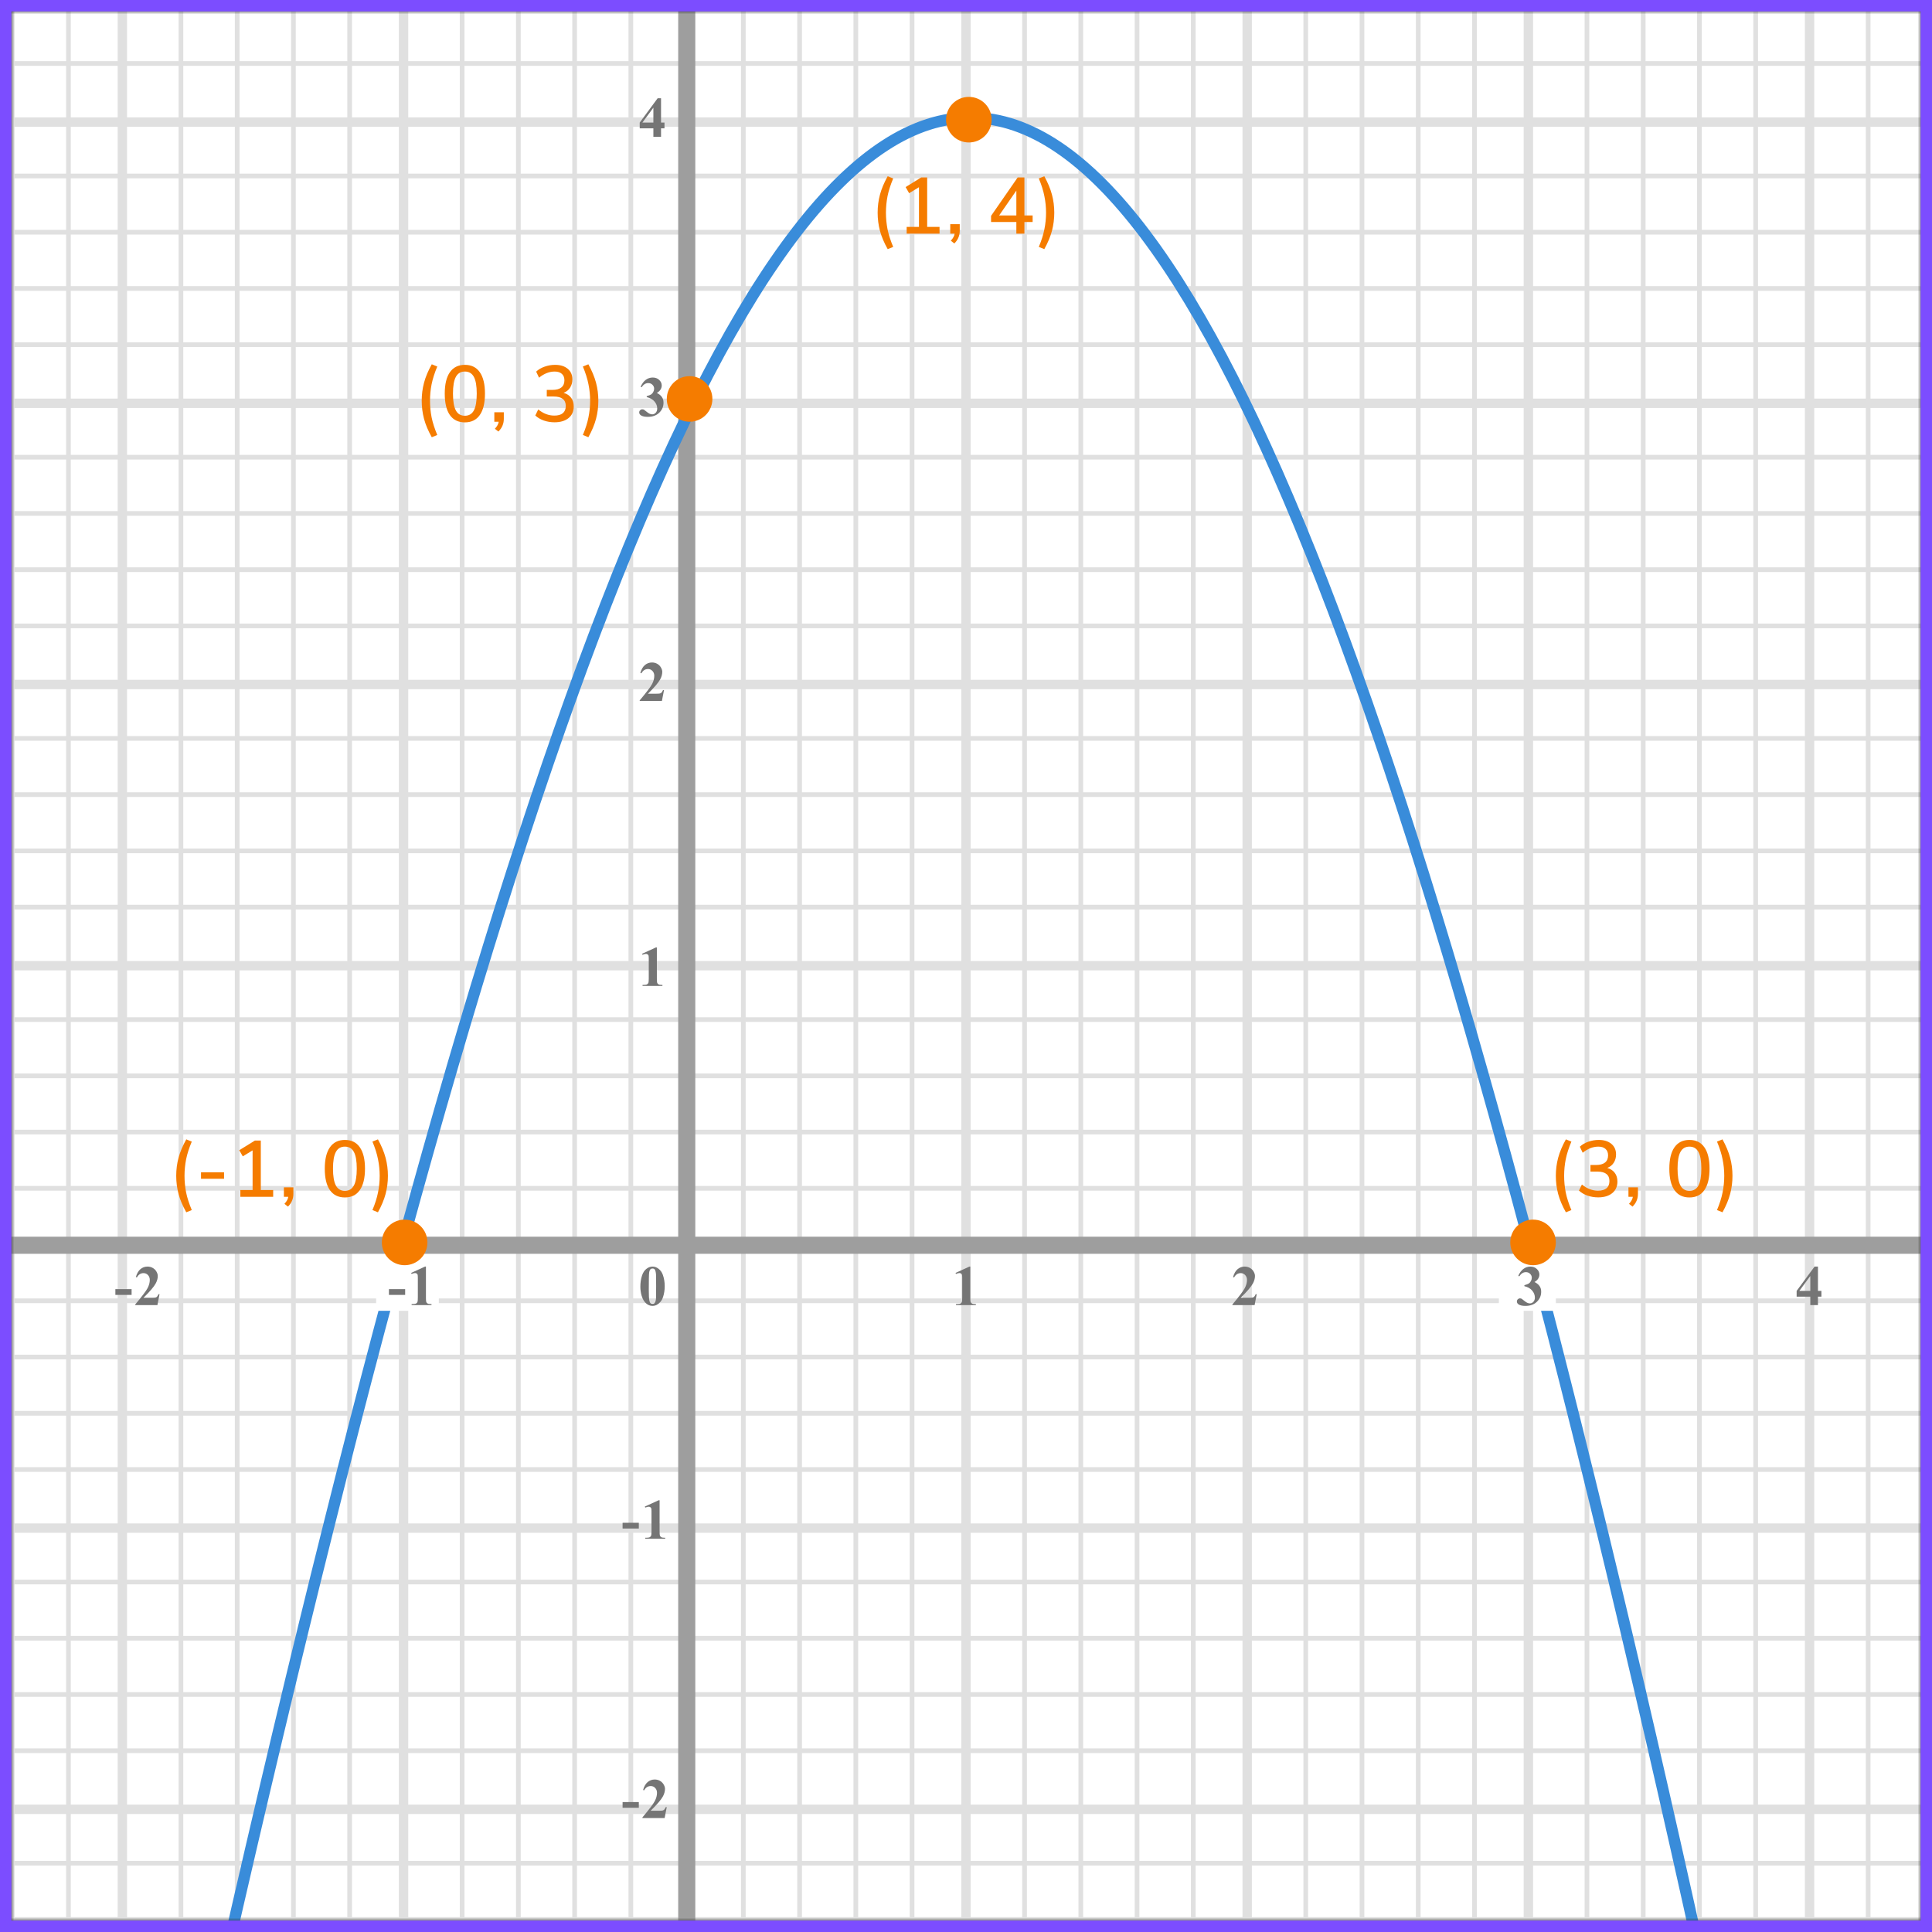 <?xml version="1.0" encoding="UTF-8"?> <svg xmlns="http://www.w3.org/2000/svg" width="339" height="339" viewBox="0 0 339 339" fill="none"><rect x="0" y="0" width="339" height="339" fill="#333333" stroke="none"/><mask id="mask0" maskUnits="userSpaceOnUse" x="2" y="2" width="335" height="335"><rect x="2" y="2" width="335" height="335" fill="#C4C4C4"></rect></mask><g mask="url(#mask0)"><mask id="mask1" maskUnits="userSpaceOnUse" x="-106" y="-97" width="500" height="494"><rect x="-106" y="-97" width="500" height="493.421" fill="white"></rect></mask><g mask="url(#mask1)"><rect x="-106" y="-97" width="501.645" height="493.421" fill="white"></rect><line x1="2.142" y1="396.421" x2="2.142" y2="-97" stroke="#E0E0E0" stroke-width="0.822"></line><line x1="12.01" y1="396.421" x2="12.01" y2="-97" stroke="#E0E0E0" stroke-width="0.822"></line><line x1="21.467" y1="396.421" x2="21.467" y2="-97" stroke="#E0E0E0" stroke-width="1.645"></line><line x1="31.747" y1="396.421" x2="31.747" y2="-97" stroke="#E0E0E0" stroke-width="0.822"></line><line x1="41.615" y1="396.421" x2="41.615" y2="-97" stroke="#E0E0E0" stroke-width="0.822"></line><line x1="51.483" y1="396.421" x2="51.483" y2="-97" stroke="#E0E0E0" stroke-width="0.822"></line><line x1="61.352" y1="396.421" x2="61.352" y2="-97" stroke="#E0E0E0" stroke-width="0.822"></line><line x1="70.809" y1="396.421" x2="70.809" y2="-97" stroke="#E0E0E0" stroke-width="1.645"></line><line x1="81.089" y1="396.421" x2="81.089" y2="-97" stroke="#E0E0E0" stroke-width="0.822"></line><line x1="90.957" y1="396.421" x2="90.957" y2="-97" stroke="#E0E0E0" stroke-width="0.822"></line><line x1="100.826" y1="396.421" x2="100.826" y2="-97" stroke="#E0E0E0" stroke-width="0.822"></line><line x1="110.694" y1="396.421" x2="110.694" y2="-97" stroke="#E0E0E0" stroke-width="0.822"></line><line x1="120.151" y1="396.421" x2="120.151" y2="-97" stroke="#E0E0E0" stroke-width="1.645"></line><line x1="130.431" y1="396.421" x2="130.431" y2="-97" stroke="#E0E0E0" stroke-width="0.822"></line><line x1="140.3" y1="396.421" x2="140.3" y2="-97" stroke="#E0E0E0" stroke-width="0.822"></line><line x1="150.168" y1="396.421" x2="150.168" y2="-97" stroke="#E0E0E0" stroke-width="0.822"></line><line x1="160.036" y1="396.421" x2="160.036" y2="-97" stroke="#E0E0E0" stroke-width="0.822"></line><line x1="169.493" y1="396.421" x2="169.493" y2="-97" stroke="#E0E0E0" stroke-width="1.645"></line><line x1="179.773" y1="396.421" x2="179.773" y2="-97" stroke="#E0E0E0" stroke-width="0.822"></line><line x1="189.642" y1="396.421" x2="189.642" y2="-97" stroke="#E0E0E0" stroke-width="0.822"></line><line x1="199.51" y1="396.421" x2="199.51" y2="-97" stroke="#E0E0E0" stroke-width="0.822"></line><line x1="209.378" y1="396.421" x2="209.378" y2="-97" stroke="#E0E0E0" stroke-width="0.822"></line><line x1="218.836" y1="396.421" x2="218.836" y2="-97" stroke="#E0E0E0" stroke-width="1.645"></line><line x1="229.115" y1="396.421" x2="229.115" y2="-97" stroke="#E0E0E0" stroke-width="0.822"></line><line x1="238.983" y1="396.421" x2="238.983" y2="-97" stroke="#E0E0E0" stroke-width="0.822"></line><line x1="248.852" y1="396.421" x2="248.852" y2="-97" stroke="#E0E0E0" stroke-width="0.822"></line><line x1="258.721" y1="396.421" x2="258.721" y2="-97" stroke="#E0E0E0" stroke-width="0.822"></line><line x1="268.178" y1="396.421" x2="268.178" y2="-97" stroke="#E0E0E0" stroke-width="1.645"></line><line x1="278.457" y1="396.421" x2="278.457" y2="-97" stroke="#E0E0E0" stroke-width="0.822"></line><line x1="288.325" y1="396.421" x2="288.325" y2="-97" stroke="#E0E0E0" stroke-width="0.822"></line><line x1="298.194" y1="396.421" x2="298.194" y2="-97" stroke="#E0E0E0" stroke-width="0.822"></line><line x1="308.062" y1="396.421" x2="308.062" y2="-97" stroke="#E0E0E0" stroke-width="0.822"></line><line x1="317.519" y1="396.421" x2="317.519" y2="-97" stroke="#E0E0E0" stroke-width="1.645"></line><line x1="327.799" y1="396.421" x2="327.799" y2="-97" stroke="#E0E0E0" stroke-width="0.822"></line><line x1="397.29" y1="336.799" x2="-115.868" y2="336.799" stroke="#E0E0E0" stroke-width="0.822"></line><line x1="397.29" y1="326.931" x2="-115.868" y2="326.931" stroke="#E0E0E0" stroke-width="0.822"></line><line x1="397.29" y1="317.474" x2="-115.868" y2="317.474" stroke="#E0E0E0" stroke-width="1.645"></line><line x1="397.29" y1="307.194" x2="-115.868" y2="307.194" stroke="#E0E0E0" stroke-width="0.822"></line><line x1="397.29" y1="297.326" x2="-115.868" y2="297.326" stroke="#E0E0E0" stroke-width="0.822"></line><line x1="397.29" y1="287.458" x2="-115.868" y2="287.458" stroke="#E0E0E0" stroke-width="0.822"></line><line x1="397.29" y1="277.589" x2="-115.868" y2="277.589" stroke="#E0E0E0" stroke-width="0.822"></line><line x1="397.29" y1="268.132" x2="-115.868" y2="268.132" stroke="#E0E0E0" stroke-width="1.645"></line><line x1="397.29" y1="257.852" x2="-115.868" y2="257.852" stroke="#E0E0E0" stroke-width="0.822"></line><line x1="397.29" y1="247.984" x2="-115.868" y2="247.984" stroke="#E0E0E0" stroke-width="0.822"></line><line x1="397.29" y1="238.115" x2="-115.868" y2="238.115" stroke="#E0E0E0" stroke-width="0.822"></line><line x1="397.29" y1="228.247" x2="-115.868" y2="228.247" stroke="#E0E0E0" stroke-width="0.822"></line><line x1="397.29" y1="218.79" x2="-115.868" y2="218.79" stroke="#E0E0E0" stroke-width="1.645"></line><line x1="397.29" y1="208.51" x2="-115.868" y2="208.51" stroke="#E0E0E0" stroke-width="0.822"></line><line x1="397.29" y1="198.642" x2="-115.868" y2="198.642" stroke="#E0E0E0" stroke-width="0.822"></line><line x1="397.29" y1="188.773" x2="-115.868" y2="188.773" stroke="#E0E0E0" stroke-width="0.822"></line><line x1="397.29" y1="178.905" x2="-115.868" y2="178.905" stroke="#E0E0E0" stroke-width="0.822"></line><line x1="397.29" y1="169.447" x2="-115.868" y2="169.447" stroke="#E0E0E0" stroke-width="1.645"></line><line x1="397.29" y1="159.168" x2="-115.868" y2="159.168" stroke="#E0E0E0" stroke-width="0.822"></line><line x1="397.29" y1="149.299" x2="-115.868" y2="149.299" stroke="#E0E0E0" stroke-width="0.822"></line><line x1="397.29" y1="139.431" x2="-115.868" y2="139.431" stroke="#E0E0E0" stroke-width="0.822"></line><line x1="397.29" y1="129.563" x2="-115.868" y2="129.563" stroke="#E0E0E0" stroke-width="0.822"></line><line x1="397.29" y1="120.106" x2="-115.868" y2="120.106" stroke="#E0E0E0" stroke-width="1.645"></line><line x1="397.29" y1="109.826" x2="-115.868" y2="109.826" stroke="#E0E0E0" stroke-width="0.822"></line><line x1="397.29" y1="99.958" x2="-115.868" y2="99.958" stroke="#E0E0E0" stroke-width="0.822"></line><line x1="397.29" y1="90.089" x2="-115.868" y2="90.089" stroke="#E0E0E0" stroke-width="0.822"></line><line x1="397.29" y1="80.221" x2="-115.868" y2="80.221" stroke="#E0E0E0" stroke-width="0.822"></line><line x1="397.29" y1="70.763" x2="-115.868" y2="70.763" stroke="#E0E0E0" stroke-width="1.645"></line><line x1="397.29" y1="60.484" x2="-115.868" y2="60.484" stroke="#E0E0E0" stroke-width="0.822"></line><line x1="397.29" y1="50.615" x2="-115.868" y2="50.615" stroke="#E0E0E0" stroke-width="0.822"></line><line x1="397.29" y1="40.747" x2="-115.868" y2="40.747" stroke="#E0E0E0" stroke-width="0.822"></line><line x1="397.29" y1="30.878" x2="-115.868" y2="30.878" stroke="#E0E0E0" stroke-width="0.822"></line><line x1="397.29" y1="21.422" x2="-115.868" y2="21.422" stroke="#E0E0E0" stroke-width="1.645"></line><line x1="397.29" y1="11.142" x2="-115.868" y2="11.142" stroke="#E0E0E0" stroke-width="0.822"></line></g><line x1="120.5" y1="-84" x2="120.5" y2="483" stroke="#9E9E9E" stroke-width="3"></line><line x1="-252" y1="218.5" x2="388" y2="218.5" stroke="#9E9E9E" stroke-width="3"></line><path d="M39.5 344.001C138.17 -88.641 203.794 -85.648 298.5 344.001" stroke="#398CDA" stroke-width="2"></path></g><rect width="11" height="9" transform="translate(66 221)" fill="white"></rect><rect width="10" height="9" transform="translate(263 221)" fill="white"></rect><path d="M116.634 225.689C116.634 226.35 116.541 226.967 116.355 227.54C116.245 227.892 116.095 228.18 115.906 228.404C115.721 228.629 115.509 228.808 115.271 228.941C115.034 229.072 114.775 229.137 114.495 229.137C114.176 229.137 113.888 229.055 113.631 228.893C113.374 228.73 113.146 228.497 112.947 228.194C112.804 227.973 112.679 227.678 112.571 227.311C112.431 226.812 112.361 226.298 112.361 225.768C112.361 225.048 112.462 224.387 112.664 223.785C112.83 223.287 113.082 222.906 113.421 222.643C113.759 222.376 114.118 222.242 114.495 222.242C114.879 222.242 115.237 222.374 115.569 222.638C115.905 222.898 116.15 223.25 116.307 223.692C116.525 224.301 116.634 224.967 116.634 225.689ZM115.13 225.68C115.13 224.521 115.123 223.845 115.11 223.653C115.078 223.201 115 222.895 114.876 222.735C114.795 222.631 114.663 222.579 114.48 222.579C114.34 222.579 114.23 222.618 114.148 222.696C114.028 222.81 113.947 223.012 113.904 223.302C113.862 223.588 113.841 224.592 113.841 226.314C113.841 227.252 113.873 227.88 113.938 228.199C113.987 228.43 114.057 228.585 114.148 228.663C114.24 228.741 114.36 228.78 114.51 228.78C114.673 228.78 114.795 228.728 114.876 228.624C115.013 228.442 115.091 228.16 115.11 227.779L115.13 225.68Z" fill="#757575"></path><circle cx="71" cy="218" r="4" fill="#F57C00"></circle><circle cx="269" cy="218" r="4" fill="#F57C00"></circle><circle cx="170" cy="21" r="4" fill="#F57C00"></circle><circle cx="121" cy="70" r="4" fill="#F57C00"></circle><path d="M115.257 166.242V171.657C115.257 172.064 115.275 172.325 115.311 172.438C115.346 172.549 115.421 172.64 115.535 172.712C115.649 172.784 115.831 172.819 116.082 172.819H116.233V173H112.747V172.819H112.923C113.206 172.819 113.408 172.787 113.528 172.722C113.649 172.657 113.73 172.567 113.772 172.453C113.815 172.339 113.836 172.074 113.836 171.657V168.225C113.836 167.919 113.821 167.728 113.792 167.653C113.763 167.575 113.707 167.51 113.626 167.458C113.548 167.403 113.457 167.375 113.353 167.375C113.187 167.375 112.985 167.427 112.747 167.531L112.659 167.355L115.096 166.242H115.257Z" fill="#757575"></path><path d="M116.141 123H112.244V122.893C113.439 121.47 114.163 120.513 114.417 120.021C114.674 119.53 114.803 119.05 114.803 118.581C114.803 118.239 114.697 117.956 114.485 117.731C114.274 117.504 114.015 117.39 113.709 117.39C113.208 117.39 112.819 117.64 112.542 118.142L112.361 118.078C112.537 117.453 112.804 116.991 113.162 116.691C113.52 116.392 113.934 116.242 114.402 116.242C114.738 116.242 115.044 116.32 115.32 116.477C115.597 116.633 115.813 116.848 115.97 117.121C116.126 117.391 116.204 117.645 116.204 117.883C116.204 118.316 116.084 118.755 115.843 119.201C115.514 119.803 114.796 120.643 113.689 121.721H115.12C115.472 121.721 115.7 121.706 115.804 121.677C115.911 121.647 115.999 121.599 116.067 121.53C116.136 121.459 116.225 121.311 116.336 121.086H116.512L116.141 123Z" fill="#757575"></path><path d="M113.479 69.68V69.509C113.851 69.401 114.108 69.302 114.251 69.211C114.394 69.117 114.518 68.975 114.622 68.786C114.726 68.594 114.778 68.4 114.778 68.205C114.778 67.935 114.679 67.704 114.48 67.512C114.285 67.316 114.041 67.219 113.748 67.219C113.292 67.219 112.905 67.46 112.586 67.941L112.405 67.878C112.64 67.334 112.939 66.926 113.304 66.652C113.672 66.379 114.08 66.242 114.529 66.242C114.988 66.242 115.366 66.382 115.662 66.662C115.962 66.942 116.111 67.269 116.111 67.644C116.111 67.888 116.041 68.124 115.901 68.352C115.765 68.576 115.548 68.775 115.252 68.947C115.633 69.133 115.923 69.362 116.121 69.636C116.323 69.906 116.424 70.246 116.424 70.656C116.424 71.346 116.173 71.934 115.672 72.419C115.174 72.901 114.505 73.142 113.665 73.142C113.105 73.142 112.697 73.049 112.439 72.863C112.254 72.733 112.161 72.565 112.161 72.36C112.161 72.211 112.215 72.084 112.322 71.98C112.43 71.872 112.553 71.818 112.693 71.818C112.801 71.818 112.902 71.841 112.996 71.887C113.048 71.913 113.232 72.056 113.548 72.316C113.867 72.574 114.165 72.702 114.441 72.702C114.682 72.702 114.889 72.608 115.062 72.419C115.234 72.227 115.32 71.984 115.32 71.691C115.32 71.245 115.164 70.835 114.852 70.461C114.539 70.083 114.082 69.823 113.479 69.68Z" fill="#757575"></path><path d="M112.249 21.505L115.394 17.242H115.989V21.505H116.595V22.516H115.989V24H114.646V22.516H112.249V21.505ZM112.723 21.505H114.646V18.893L112.723 21.505Z" fill="#757575"></path><path d="M112.091 268.208H109.244V267.197H112.091V268.208ZM115.737 263.242V268.657C115.737 269.064 115.755 269.325 115.791 269.438C115.826 269.549 115.901 269.64 116.015 269.712C116.129 269.784 116.311 269.819 116.562 269.819H116.713V270H113.227V269.819H113.403C113.686 269.819 113.888 269.787 114.008 269.722C114.129 269.657 114.21 269.567 114.253 269.453C114.295 269.339 114.316 269.074 114.316 268.657V265.225C114.316 264.919 114.301 264.728 114.272 264.653C114.243 264.575 114.187 264.51 114.106 264.458C114.028 264.403 113.937 264.375 113.833 264.375C113.667 264.375 113.465 264.427 113.227 264.531L113.139 264.355L115.576 263.242H115.737Z" fill="#757575"></path><path d="M112.091 317.208H109.244V316.197H112.091V317.208ZM116.621 319H112.724V318.893C113.919 317.47 114.643 316.513 114.897 316.021C115.154 315.53 115.283 315.05 115.283 314.581C115.283 314.239 115.177 313.956 114.965 313.731C114.754 313.504 114.495 313.39 114.189 313.39C113.688 313.39 113.299 313.64 113.022 314.142L112.841 314.078C113.017 313.453 113.284 312.991 113.642 312.691C114 312.392 114.414 312.242 114.882 312.242C115.218 312.242 115.524 312.32 115.8 312.477C116.077 312.633 116.294 312.848 116.45 313.121C116.606 313.391 116.684 313.645 116.684 313.883C116.684 314.316 116.564 314.755 116.323 315.201C115.994 315.803 115.276 316.643 114.17 317.721H115.6C115.952 317.721 116.18 317.706 116.284 317.677C116.391 317.647 116.479 317.599 116.547 317.53C116.616 317.459 116.705 317.311 116.816 317.086H116.992L116.621 319Z" fill="#757575"></path><path d="M71.091 227.208H68.244V226.197H71.091V227.208ZM74.737 222.242V227.657C74.737 228.064 74.755 228.325 74.791 228.438C74.826 228.549 74.901 228.64 75.015 228.712C75.129 228.784 75.311 228.819 75.562 228.819H75.713V229H72.227V228.819H72.403C72.686 228.819 72.888 228.787 73.008 228.722C73.129 228.657 73.21 228.567 73.252 228.453C73.295 228.339 73.316 228.074 73.316 227.657V224.225C73.316 223.919 73.301 223.728 73.272 223.653C73.243 223.575 73.187 223.51 73.106 223.458C73.028 223.403 72.937 223.375 72.833 223.375C72.667 223.375 72.465 223.427 72.227 223.531L72.139 223.355L74.576 222.242H74.737Z" fill="#757575"></path><path d="M23.091 227.208H20.244V226.197H23.091V227.208ZM27.621 229H23.724V228.893C24.919 227.47 25.643 226.513 25.897 226.021C26.154 225.53 26.283 225.05 26.283 224.581C26.283 224.239 26.177 223.956 25.965 223.731C25.754 223.504 25.495 223.39 25.189 223.39C24.688 223.39 24.299 223.64 24.022 224.142L23.841 224.078C24.017 223.453 24.284 222.991 24.642 222.691C25 222.392 25.414 222.242 25.882 222.242C26.218 222.242 26.524 222.32 26.8 222.477C27.077 222.633 27.294 222.848 27.45 223.121C27.606 223.391 27.684 223.645 27.684 223.883C27.684 224.316 27.564 224.755 27.323 225.201C26.994 225.803 26.276 226.643 25.169 227.721H26.6C26.952 227.721 27.18 227.706 27.284 227.677C27.391 227.647 27.479 227.599 27.547 227.53C27.616 227.459 27.705 227.311 27.816 227.086H27.992L27.621 229Z" fill="#757575"></path><path d="M170.257 222.242V227.657C170.257 228.064 170.275 228.325 170.311 228.438C170.346 228.549 170.421 228.64 170.535 228.712C170.649 228.784 170.831 228.819 171.082 228.819H171.233V229H167.747V228.819H167.923C168.206 228.819 168.408 228.787 168.528 228.722C168.649 228.657 168.73 228.567 168.772 228.453C168.815 228.339 168.836 228.074 168.836 227.657V224.225C168.836 223.919 168.821 223.728 168.792 223.653C168.763 223.575 168.707 223.51 168.626 223.458C168.548 223.403 168.457 223.375 168.353 223.375C168.187 223.375 167.985 223.427 167.747 223.531L167.659 223.355L170.096 222.242H170.257Z" fill="#757575"></path><path d="M220.141 229H216.244V228.893C217.439 227.47 218.163 226.513 218.417 226.021C218.674 225.53 218.803 225.05 218.803 224.581C218.803 224.239 218.697 223.956 218.485 223.731C218.274 223.504 218.015 223.39 217.709 223.39C217.208 223.39 216.819 223.64 216.542 224.142L216.361 224.078C216.537 223.453 216.804 222.991 217.162 222.691C217.52 222.392 217.934 222.242 218.402 222.242C218.738 222.242 219.044 222.32 219.32 222.477C219.597 222.633 219.813 222.848 219.97 223.121C220.126 223.391 220.204 223.645 220.204 223.883C220.204 224.316 220.084 224.755 219.843 225.201C219.514 225.803 218.796 226.643 217.689 227.721H219.12C219.472 227.721 219.7 227.706 219.804 227.677C219.911 227.647 219.999 227.599 220.067 227.53C220.136 227.459 220.225 227.311 220.336 227.086H220.512L220.141 229Z" fill="#757575"></path><path d="M267.479 225.68V225.509C267.851 225.401 268.108 225.302 268.251 225.211C268.394 225.117 268.518 224.975 268.622 224.786C268.726 224.594 268.778 224.4 268.778 224.205C268.778 223.935 268.679 223.704 268.48 223.512C268.285 223.316 268.041 223.219 267.748 223.219C267.292 223.219 266.905 223.46 266.586 223.941L266.405 223.878C266.64 223.334 266.939 222.926 267.304 222.652C267.672 222.379 268.08 222.242 268.529 222.242C268.988 222.242 269.366 222.382 269.662 222.662C269.962 222.942 270.111 223.269 270.111 223.644C270.111 223.888 270.041 224.124 269.901 224.352C269.765 224.576 269.548 224.775 269.252 224.947C269.633 225.133 269.923 225.362 270.121 225.636C270.323 225.906 270.424 226.246 270.424 226.656C270.424 227.346 270.173 227.934 269.672 228.419C269.174 228.901 268.505 229.142 267.665 229.142C267.105 229.142 266.697 229.049 266.439 228.863C266.254 228.733 266.161 228.565 266.161 228.36C266.161 228.211 266.215 228.084 266.322 227.979C266.43 227.872 266.553 227.818 266.693 227.818C266.801 227.818 266.902 227.841 266.996 227.887C267.048 227.913 267.232 228.056 267.548 228.316C267.867 228.574 268.165 228.702 268.441 228.702C268.682 228.702 268.889 228.608 269.062 228.419C269.234 228.227 269.32 227.984 269.32 227.691C269.32 227.245 269.164 226.835 268.852 226.461C268.539 226.083 268.082 225.823 267.479 225.68Z" fill="#757575"></path><path d="M315.249 226.505L318.394 222.242H318.989V226.505H319.595V227.516H318.989V229H317.646V227.516H315.249V226.505ZM315.723 226.505H317.646V223.893L315.723 226.505Z" fill="#757575"></path><rect x="1" y="1" width="337" height="337" stroke="#7C4DFF" stroke-width="2"></rect><path d="M274.76 212.716C274.126 211.587 273.673 210.513 273.402 209.496C273.132 208.469 272.996 207.41 272.996 206.318C272.996 205.226 273.132 204.171 273.402 203.154C273.673 202.137 274.126 201.059 274.76 199.92L275.726 200.312C275.26 201.423 274.928 202.459 274.732 203.42C274.546 204.372 274.452 205.338 274.452 206.318C274.452 207.298 274.546 208.269 274.732 209.23C274.928 210.182 275.26 211.213 275.726 212.324L274.76 212.716ZM282.023 204.932C282.601 205.1 283.04 205.389 283.339 205.8C283.647 206.201 283.801 206.71 283.801 207.326C283.801 208.185 283.497 208.861 282.891 209.356C282.284 209.851 281.463 210.098 280.427 210.098C279.773 210.098 279.148 209.995 278.551 209.79C277.953 209.575 277.454 209.281 277.053 208.908L277.571 207.844C278.457 208.563 279.395 208.922 280.385 208.922C281.047 208.922 281.547 208.782 281.883 208.502C282.228 208.213 282.401 207.788 282.401 207.228C282.401 206.677 282.223 206.267 281.869 205.996C281.523 205.716 280.996 205.576 280.287 205.576H279.069V204.414H280.063C280.744 204.414 281.262 204.274 281.617 203.994C281.981 203.705 282.163 203.285 282.163 202.734C282.163 202.239 282.013 201.861 281.715 201.6C281.416 201.329 280.996 201.194 280.455 201.194C279.512 201.194 278.597 201.553 277.711 202.272L277.207 201.208C277.599 200.835 278.089 200.545 278.677 200.34C279.274 200.125 279.89 200.018 280.525 200.018C281.449 200.018 282.186 200.247 282.737 200.704C283.287 201.161 283.563 201.782 283.563 202.566C283.563 203.117 283.427 203.602 283.157 204.022C282.886 204.442 282.508 204.745 282.023 204.932ZM287.403 208.334V209.468C287.403 209.907 287.329 210.303 287.179 210.658C287.039 211.022 286.797 211.377 286.451 211.722L285.835 211.232C286.227 210.812 286.451 210.401 286.507 210H285.737V208.334H287.403ZM296.439 210.112C295.291 210.112 294.413 209.683 293.807 208.824C293.209 207.965 292.911 206.715 292.911 205.072C292.911 203.429 293.209 202.179 293.807 201.32C294.413 200.452 295.291 200.018 296.439 200.018C297.587 200.018 298.459 200.447 299.057 201.306C299.663 202.165 299.967 203.415 299.967 205.058C299.967 206.71 299.663 207.965 299.057 208.824C298.459 209.683 297.587 210.112 296.439 210.112ZM296.439 208.95C297.157 208.95 297.685 208.637 298.021 208.012C298.357 207.387 298.525 206.402 298.525 205.058C298.525 203.723 298.357 202.748 298.021 202.132C297.685 201.507 297.157 201.194 296.439 201.194C295.72 201.194 295.193 201.507 294.857 202.132C294.521 202.748 294.353 203.723 294.353 205.058C294.353 206.393 294.521 207.377 294.857 208.012C295.193 208.637 295.72 208.95 296.439 208.95ZM301.273 212.324C301.74 211.213 302.067 210.182 302.253 209.23C302.449 208.269 302.547 207.298 302.547 206.318C302.547 205.338 302.449 204.372 302.253 203.42C302.067 202.459 301.74 201.423 301.273 200.312L302.239 199.92C302.865 201.059 303.313 202.137 303.583 203.154C303.854 204.171 303.989 205.226 303.989 206.318C303.989 207.41 303.854 208.469 303.583 209.496C303.313 210.513 302.865 211.587 302.239 212.716L301.273 212.324Z" fill="#F57C00"></path><path d="M32.684 212.716C32.05 211.587 31.597 210.513 31.326 209.496C31.056 208.469 30.92 207.41 30.92 206.318C30.92 205.226 31.056 204.171 31.326 203.154C31.597 202.137 32.05 201.059 32.684 199.92L33.65 200.312C33.184 201.423 32.852 202.459 32.656 203.42C32.47 204.372 32.376 205.338 32.376 206.318C32.376 207.298 32.47 208.269 32.656 209.23C32.852 210.182 33.184 211.213 33.65 212.324L32.684 212.716ZM35.271 206.836V205.702H39.317V206.836H35.271ZM45.763 208.81H47.933V210H42.165V208.81H44.321V201.852L42.599 202.902L41.983 201.824L44.727 200.13H45.763V208.81ZM51.479 208.334V209.468C51.479 209.907 51.405 210.303 51.255 210.658C51.115 211.022 50.873 211.377 50.527 211.722L49.911 211.232C50.303 210.812 50.527 210.401 50.583 210H49.813V208.334H51.479ZM60.515 210.112C59.367 210.112 58.489 209.683 57.883 208.824C57.285 207.965 56.987 206.715 56.987 205.072C56.987 203.429 57.285 202.179 57.883 201.32C58.489 200.452 59.367 200.018 60.515 200.018C61.663 200.018 62.535 200.447 63.133 201.306C63.739 202.165 64.043 203.415 64.043 205.058C64.043 206.71 63.739 207.965 63.133 208.824C62.535 209.683 61.663 210.112 60.515 210.112ZM60.515 208.95C61.233 208.95 61.761 208.637 62.097 208.012C62.433 207.387 62.601 206.402 62.601 205.058C62.601 203.723 62.433 202.748 62.097 202.132C61.761 201.507 61.233 201.194 60.515 201.194C59.796 201.194 59.269 201.507 58.933 202.132C58.597 202.748 58.429 203.723 58.429 205.058C58.429 206.393 58.597 207.377 58.933 208.012C59.269 208.637 59.796 208.95 60.515 208.95ZM65.349 212.324C65.816 211.213 66.142 210.182 66.329 209.23C66.525 208.269 66.623 207.298 66.623 206.318C66.623 205.338 66.525 204.372 66.329 203.42C66.142 202.459 65.816 201.423 65.349 200.312L66.315 199.92C66.941 201.059 67.388 202.137 67.659 203.154C67.93 204.171 68.065 205.226 68.065 206.318C68.065 207.41 67.93 208.469 67.659 209.496C67.388 210.513 66.941 211.587 66.315 212.716L65.349 212.324Z" fill="#F57C00"></path><path d="M75.76 76.716C75.126 75.587 74.673 74.513 74.402 73.496C74.132 72.469 73.996 71.41 73.996 70.318C73.996 69.226 74.132 68.171 74.402 67.154C74.673 66.137 75.126 65.059 75.76 63.92L76.726 64.312C76.26 65.423 75.928 66.459 75.732 67.42C75.546 68.372 75.452 69.338 75.452 70.318C75.452 71.298 75.546 72.269 75.732 73.23C75.928 74.182 76.26 75.213 76.726 76.324L75.76 76.716ZM81.567 74.112C80.419 74.112 79.541 73.683 78.935 72.824C78.338 71.965 78.039 70.715 78.039 69.072C78.039 67.429 78.338 66.179 78.935 65.32C79.541 64.452 80.419 64.018 81.567 64.018C82.715 64.018 83.588 64.447 84.185 65.306C84.791 66.165 85.095 67.415 85.095 69.058C85.095 70.71 84.791 71.965 84.185 72.824C83.588 73.683 82.715 74.112 81.567 74.112ZM81.567 72.95C82.285 72.95 82.813 72.637 83.149 72.012C83.485 71.387 83.653 70.402 83.653 69.058C83.653 67.723 83.485 66.748 83.149 66.132C82.813 65.507 82.285 65.194 81.567 65.194C80.848 65.194 80.321 65.507 79.985 66.132C79.649 66.748 79.481 67.723 79.481 69.058C79.481 70.393 79.649 71.377 79.985 72.012C80.321 72.637 80.848 72.95 81.567 72.95ZM88.403 72.334V73.468C88.403 73.907 88.329 74.303 88.179 74.658C88.039 75.022 87.797 75.377 87.451 75.722L86.835 75.232C87.227 74.812 87.451 74.401 87.507 74H86.737V72.334H88.403ZM98.895 68.932C99.473 69.1 99.912 69.389 100.211 69.8C100.519 70.201 100.673 70.71 100.673 71.326C100.673 72.185 100.369 72.861 99.763 73.356C99.156 73.851 98.335 74.098 97.299 74.098C96.645 74.098 96.02 73.995 95.423 73.79C94.825 73.575 94.326 73.281 93.925 72.908L94.443 71.844C95.329 72.563 96.267 72.922 97.257 72.922C97.919 72.922 98.419 72.782 98.755 72.502C99.1 72.213 99.273 71.788 99.273 71.228C99.273 70.677 99.095 70.267 98.741 69.996C98.395 69.716 97.868 69.576 97.159 69.576H95.941V68.414H96.935C97.616 68.414 98.134 68.274 98.489 67.994C98.853 67.705 99.035 67.285 99.035 66.734C99.035 66.239 98.885 65.861 98.587 65.6C98.288 65.329 97.868 65.194 97.327 65.194C96.384 65.194 95.469 65.553 94.583 66.272L94.079 65.208C94.471 64.835 94.961 64.545 95.549 64.34C96.146 64.125 96.762 64.018 97.397 64.018C98.321 64.018 99.058 64.247 99.609 64.704C100.159 65.161 100.435 65.782 100.435 66.566C100.435 67.117 100.299 67.602 100.029 68.022C99.758 68.442 99.38 68.745 98.895 68.932ZM102.273 76.324C102.74 75.213 103.067 74.182 103.253 73.23C103.449 72.269 103.547 71.298 103.547 70.318C103.547 69.338 103.449 68.372 103.253 67.42C103.067 66.459 102.74 65.423 102.273 64.312L103.239 63.92C103.865 65.059 104.313 66.137 104.583 67.154C104.854 68.171 104.989 69.226 104.989 70.318C104.989 71.41 104.854 72.469 104.583 73.496C104.313 74.513 103.865 75.587 103.239 76.716L102.273 76.324Z" fill="#F57C00"></path><path d="M155.76 43.716C155.126 42.587 154.673 41.513 154.402 40.496C154.132 39.469 153.996 38.41 153.996 37.318C153.996 36.226 154.132 35.171 154.402 34.154C154.673 33.137 155.126 32.059 155.76 30.92L156.726 31.312C156.26 32.423 155.928 33.459 155.732 34.42C155.546 35.372 155.452 36.338 155.452 37.318C155.452 38.298 155.546 39.269 155.732 40.23C155.928 41.182 156.26 42.213 156.726 43.324L155.76 43.716ZM162.687 39.81H164.857V41H159.089V39.81H161.245V32.852L159.523 33.902L158.907 32.824L161.651 31.13H162.687V39.81ZM168.403 39.334V40.468C168.403 40.907 168.329 41.303 168.179 41.658C168.039 42.022 167.797 42.377 167.451 42.722L166.835 42.232C167.227 41.812 167.451 41.401 167.507 41H166.737V39.334H168.403ZM181.191 37.808V38.956H179.749V41H178.335V38.956H173.897V37.878L178.573 31.13H179.749V37.808H181.191ZM175.311 37.808H178.335V33.44L175.311 37.808ZM182.273 43.324C182.74 42.213 183.067 41.182 183.253 40.23C183.449 39.269 183.547 38.298 183.547 37.318C183.547 36.338 183.449 35.372 183.253 34.42C183.067 33.459 182.74 32.423 182.273 31.312L183.239 30.92C183.865 32.059 184.313 33.137 184.583 34.154C184.854 35.171 184.989 36.226 184.989 37.318C184.989 38.41 184.854 39.469 184.583 40.496C184.313 41.513 183.865 42.587 183.239 43.716L182.273 43.324Z" fill="#F57C00"></path></svg> 